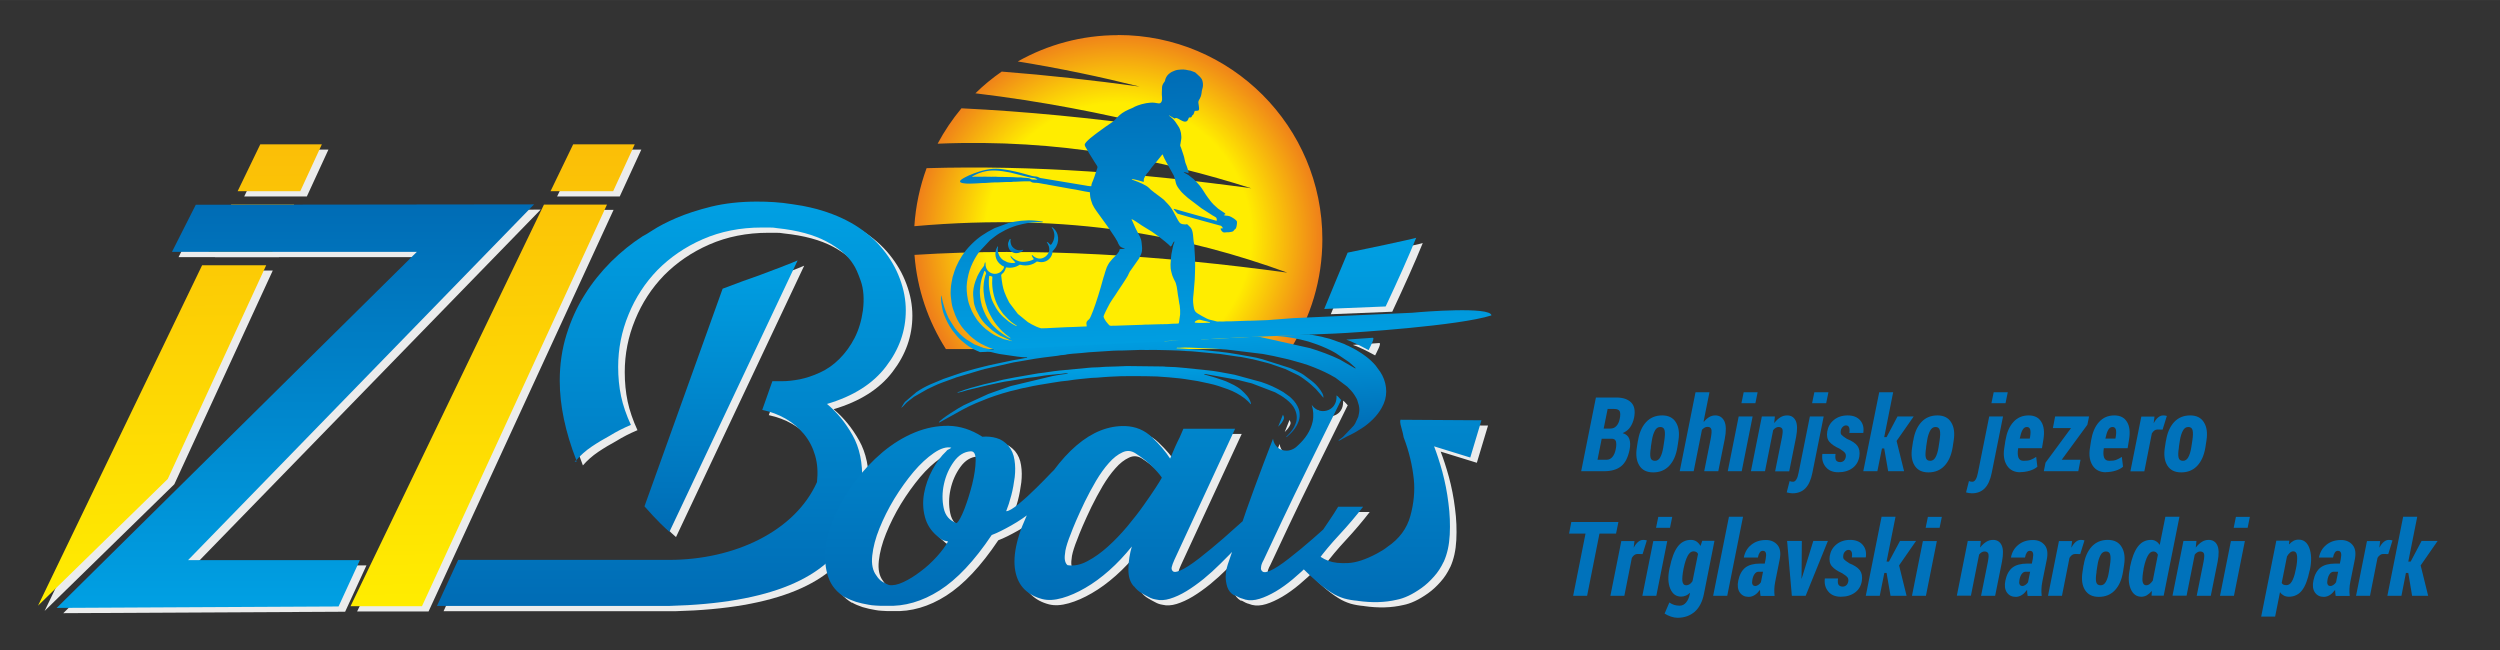 <?xml version="1.0" encoding="UTF-8"?>
<!DOCTYPE svg PUBLIC "-//W3C//DTD SVG 1.1//EN" "http://www.w3.org/Graphics/SVG/1.1/DTD/svg11.dtd">
<!-- Creator: CorelDRAW X5 -->
<svg xmlns="http://www.w3.org/2000/svg" xml:space="preserve" width="190mm" height="49.403mm" style="shape-rendering:geometricPrecision; text-rendering:geometricPrecision; image-rendering:optimizeQuality; fill-rule:evenodd; clip-rule:evenodd"
viewBox="0 0 19000 4940"
 xmlns:xlink="http://www.w3.org/1999/xlink"
 version="1.1"
 xmlns:xodm="http://www.corel.com/coreldraw/odm/2003">
 <rect x="0" y="0" width="19000" height="4940" fill="#333333" stroke="none"/>
 <defs>
  <style type="text/css">
   <![CDATA[
    .fil2 {fill:none;fill-rule:nonzero}
    .fil0 {fill:#0072BB;fill-rule:nonzero}
    .fil1 {fill:#EBECEC;fill-rule:nonzero}
    .fil10 {fill:url(#id0)}
    .fil7 {fill:url(#id1);fill-rule:nonzero}
    .fil4 {fill:url(#id2);fill-rule:nonzero}
    .fil8 {fill:url(#id3);fill-rule:nonzero}
    .fil5 {fill:url(#id4);fill-rule:nonzero}
    .fil3 {fill:url(#id5);fill-rule:nonzero}
    .fil6 {fill:url(#id6);fill-rule:nonzero}
    .fil9 {fill:url(#id7);fill-rule:nonzero}
    .fil11 {fill:url(#id8);fill-rule:nonzero}
    .fil12 {fill:url(#id9);fill-rule:nonzero}
    .fil14 {fill:url(#id10);fill-rule:nonzero}
    .fil13 {fill:url(#id11);fill-rule:nonzero}
   ]]>
  </style>
  <radialGradient id="id0" gradientUnits="userSpaceOnUse" cx="8499.23" cy="1793.81" r="1550.64" fx="8499.23" fy="1793.81">
   <stop offset="0" style="stop-color:#FFED00"/>
   <stop offset="0.329" style="stop-color:#FFED00"/>
   <stop offset="0.651" style="stop-color:#FFED00"/>
   <stop offset="1" style="stop-color:#EF7F1A"/>
   <stop offset="1" style="stop-color:#EF7F1A"/>
  </radialGradient>
  <linearGradient id="id1" gradientUnits="userSpaceOnUse" x1="2244.86" y1="4619.74" x2="2244.86" y2="1552.9">
   <stop offset="0" style="stop-color:#00A0E3"/>
   <stop offset="1" style="stop-color:#006CB5"/>
  </linearGradient>
  <linearGradient id="id2" gradientUnits="userSpaceOnUse" x1="1389.35" y1="4616.34" x2="1345.67" y2="1084">
   <stop offset="0" style="stop-color:#FFED00"/>
   <stop offset="1" style="stop-color:#FBBE07"/>
  </linearGradient>
  <linearGradient id="id3" gradientUnits="userSpaceOnUse" xlink:href="#id2" x1="3767.06" y1="4620.16" x2="3721.7" y2="1083.52">
  </linearGradient>
  <linearGradient id="id4" gradientUnits="userSpaceOnUse" xlink:href="#id1" x1="5101.97" y1="1532.78" x2="5101.97" y2="4606.64">
  </linearGradient>
  <linearGradient id="id5" gradientUnits="userSpaceOnUse" xlink:href="#id1" x1="4375.48" y1="3496.6" x2="4375.48" y2="3508.88">
  </linearGradient>
  <linearGradient id="id6" gradientUnits="userSpaceOnUse" xlink:href="#id1" x1="5479.61" y1="1980.04" x2="5479.61" y2="4042.44">
  </linearGradient>
  <linearGradient id="id7" gradientUnits="userSpaceOnUse" xlink:href="#id1" x1="8762.12" y1="1807.04" x2="8762.12" y2="4611.9">
  </linearGradient>
  <linearGradient id="id8" gradientUnits="userSpaceOnUse" xlink:href="#id1" x1="9254.56" y1="2688.17" x2="9219.44" y2="518.15">
  </linearGradient>
  <linearGradient id="id9" gradientUnits="userSpaceOnUse" xlink:href="#id1" x1="7715.52" y1="1804.85" x2="7722.3" y2="1929.11">
  </linearGradient>
  <linearGradient id="id10" gradientUnits="userSpaceOnUse" xlink:href="#id1" x1="8495.99" y1="2777.33" x2="8524.23" y2="3334.45">
  </linearGradient>
  <linearGradient id="id11" gradientUnits="userSpaceOnUse" xlink:href="#id1" x1="8678.46" y1="2535.08" x2="8721.08" y2="3355">
  </linearGradient>
 </defs>
 <g id="Layer_x0020_1">
  <g id="_753384912">
   <path class="fil0" d="M12017 3581l112 -560 156 0c50,0 87,13 112,38 25,25 32,64 22,115 -6,29 -16,53 -30,73 -14,20 -33,34 -56,44l0 1c25,7 42,22 50,44 8,23 8,50 2,81 -12,59 -33,101 -64,126 -31,25 -74,38 -128,38l-175 0zm156 -247l-32 160 69 0c17,0 32,-7 44,-21 12,-14 20,-32 25,-56 6,-28 6,-49 2,-63 -5,-14 -16,-20 -34,-20l-74 0zm15 -77l50 0c19,0 34,-6 46,-19 12,-12 21,-30 26,-55 6,-29 5,-48 -1,-59 -7,-11 -20,-16 -41,-16l-50 0 -30 149z"/>
   <path id="1" class="fil0" d="M12449 3348c9,-59 30,-106 61,-140 32,-34 72,-51 123,-51 48,0 83,18 104,53 22,35 28,81 19,138l-8 52c-10,60 -30,106 -62,140 -31,33 -72,50 -122,50 -48,0 -83,-17 -105,-52 -22,-35 -28,-81 -19,-137l8 -52zm98 52c-6,34 -7,60 -3,77 4,17 15,25 34,25 17,0 30,-9 40,-27 10,-18 18,-43 23,-76l8 -52c5,-33 6,-59 2,-76 -4,-18 -15,-26 -33,-26 -17,0 -31,9 -41,28 -10,19 -18,43 -23,75l-8 52z"/>
   <path id="12" class="fil0" d="M12950 3204l1 0c12,-15 26,-27 40,-35 14,-8 29,-12 45,-12 32,0 55,15 69,44 14,29 15,75 3,136l-49 244 -107 0 49 -245c7,-37 9,-62 5,-74 -4,-12 -13,-18 -29,-18 -8,0 -15,2 -22,6 -7,4 -13,9 -20,16l-63 315 -106 0 120 -600 106 0 -45 223z"/>
   <path id="123" class="fil0" d="M13237 3581l-106 0 83 -416 106 0 -83 416zm104 -517l-106 0 17 -83 106 0 -17 83z"/>
   <path id="1234" class="fil0" d="M13484 3213l1 1c14,-18 29,-32 45,-42 16,-10 33,-15 52,-15 30,0 52,13 65,40 13,27 14,68 3,126l-52 259 -107 0 52 -259c6,-31 7,-52 3,-62 -4,-10 -14,-16 -29,-16 -7,0 -14,2 -21,6 -7,4 -14,10 -20,18l-62 312 -107 0 83 -416 99 0 -5 48z"/>
   <path id="12345" class="fil0" d="M13860 3165l-86 429c-11,54 -29,93 -54,118 -25,25 -58,37 -97,37 -8,0 -15,-1 -22,-2 -7,-1 -14,-3 -22,-5l22 -86c5,2 9,3 13,4 4,1 9,1 14,1 9,0 17,-6 24,-17 7,-11 13,-28 17,-50l86 -429 106 0zm19 -101l-107 0 17 -83 107 0 -17 83z"/>
   <path id="123456" class="fil0" d="M14028 3473c2,-13 0,-23 -6,-31 -6,-8 -20,-19 -41,-32 -36,-16 -62,-34 -78,-53 -16,-19 -21,-45 -16,-77 6,-36 22,-65 50,-88 28,-23 63,-35 105,-35 41,0 73,12 95,37 22,25 30,57 24,96l-106 0c3,-19 2,-33 -2,-42 -4,-10 -12,-15 -24,-15 -9,0 -17,4 -25,12 -8,8 -13,18 -14,29 -2,13 -1,23 5,30 6,7 19,17 41,31 38,15 65,33 80,53 15,20 20,47 15,81 -6,37 -23,67 -52,88 -28,21 -64,32 -108,32 -43,0 -75,-14 -97,-42 -22,-28 -29,-60 -24,-97l100 0c-3,23 -2,39 4,48 6,9 17,14 32,14 11,0 20,-4 28,-11 7,-7 12,-17 14,-29z"/>
   <polygon id="1234567" class="fil0" points="14320,3408 14303,3408 14268,3581 14161,3581 14282,2981 14388,2981 14320,3322 14338,3322 14421,3165 14544,3165 14414,3351 14471,3581 14350,3581 "/>
   <path id="12345678" class="fil0" d="M14541 3348c9,-59 30,-106 61,-140 32,-34 72,-51 123,-51 48,0 83,18 104,53 22,35 28,81 19,138l-8 52c-10,60 -30,106 -62,140 -31,33 -72,50 -122,50 -48,0 -83,-17 -105,-52 -22,-35 -28,-81 -19,-137l8 -52zm98 52c-6,34 -7,60 -3,77 4,17 15,25 34,25 17,0 30,-9 40,-27 10,-18 18,-43 23,-76l8 -52c5,-33 6,-59 2,-76 -4,-18 -15,-26 -33,-26 -17,0 -31,9 -41,28 -10,19 -18,43 -23,75l-8 52z"/>
   <path id="123456789" class="fil0" d="M15223 3165l-86 429c-11,54 -29,93 -54,118 -25,25 -58,37 -97,37 -8,0 -15,-1 -22,-2 -7,-1 -14,-3 -22,-5l22 -86c5,2 9,3 13,4 4,1 9,1 14,1 9,0 17,-6 24,-17 7,-11 13,-28 17,-50l86 -429 106 0zm19 -101l-107 0 17 -83 107 0 -17 83z"/>
   <path id="12345678910" class="fil0" d="M15354 3589c-45,0 -79,-17 -101,-51 -22,-34 -29,-78 -21,-130l9 -59c10,-60 29,-107 60,-141 30,-34 69,-51 117,-51 44,0 76,16 96,49 20,32 25,77 16,133l-11 67 -181 0 0 2c-5,29 -4,53 2,69 6,17 20,25 40,25 22,0 40,-2 54,-8 14,-5 27,-13 41,-22l9 75c-15,13 -34,23 -57,30 -23,7 -48,11 -74,11zm50 -344c-14,0 -25,8 -33,23 -9,16 -15,37 -21,65l76 0 3 -15c4,-25 4,-43 0,-55 -4,-12 -12,-18 -25,-18z"/>
   <polygon id="1234567891011" class="fil0" points="15669,3494 15812,3494 15795,3581 15533,3581 15546,3516 15740,3253 15602,3253 15619,3165 15877,3165 15864,3228 "/>
   <path id="123456789101112" class="fil0" d="M16005 3589c-45,0 -79,-17 -101,-51 -22,-34 -29,-78 -21,-130l9 -59c10,-60 29,-107 60,-141 30,-34 69,-51 117,-51 44,0 76,16 96,49 20,32 25,77 16,133l-11 67 -181 0 0 2c-5,29 -4,53 2,69 6,17 20,25 40,25 22,0 40,-2 54,-8 14,-5 27,-13 41,-22l9 75c-15,13 -34,23 -57,30 -23,7 -48,11 -74,11zm50 -344c-14,0 -25,8 -33,23 -9,16 -15,37 -21,65l76 0 3 -15c4,-25 4,-43 0,-55 -4,-12 -12,-18 -25,-18z"/>
   <path id="12345678910111213" class="fil0" d="M16436 3265l-39 -1c-9,0 -17,3 -24,8 -7,5 -13,12 -19,22l-57 288 -106 0 83 -416 100 0 -6 49 1 0c10,-19 21,-33 33,-43 12,-10 25,-15 39,-15 4,0 9,1 14,1 5,1 9,2 13,3l-32 103z"/>
   <path id="1234567891011121314" class="fil0" d="M16462 3348c9,-59 30,-106 61,-140 32,-34 72,-51 123,-51 48,0 83,18 104,53 22,35 28,81 19,138l-8 52c-10,60 -30,106 -62,140 -31,33 -72,50 -122,50 -48,0 -83,-17 -105,-52 -22,-35 -28,-81 -19,-137l8 -52zm98 52c-6,34 -7,60 -3,77 4,17 15,25 34,25 17,0 30,-9 40,-27 10,-18 18,-43 23,-76l8 -52c5,-33 6,-59 2,-76 -4,-18 -15,-26 -33,-26 -17,0 -31,9 -41,28 -10,19 -18,43 -23,75l-8 52z"/>
   <polygon id="123456789101112131415" class="fil0" points="12282,4055 12156,4055 12062,4528 11956,4528 12050,4055 11925,4055 11942,3967 12300,3967 "/>
   <path id="12345678910111213141516" class="fil0" d="M12484 4211l-39 -1c-9,0 -17,3 -24,8 -7,5 -13,12 -19,22l-57 288 -106 0 83 -416 100 0 -6 49 1 0c10,-19 21,-33 33,-43 12,-10 25,-15 39,-15 4,0 9,1 14,1 5,1 9,2 13,3l-32 103z"/>
   <path id="1234567891011121314151617" class="fil0" d="M12588 4528l-106 0 83 -416 106 0 -83 416zm104 -517l-106 0 17 -83 106 0 -17 83z"/>
   <path id="123456789101112131415161718" class="fil0" d="M12690 4314c14,-71 34,-124 60,-159 26,-35 60,-52 101,-52 16,0 30,4 42,12 12,8 22,19 31,34l13 -39 93 0 -80 403c-12,60 -35,105 -70,136 -35,30 -78,46 -131,46 -16,0 -32,-3 -50,-9 -18,-6 -34,-14 -48,-23l36 -84c12,8 24,14 36,18 12,4 27,6 43,6 19,0 35,-8 48,-24 14,-16 23,-38 29,-66l1 -6 -1 -1c-10,9 -21,17 -32,21 -11,5 -23,7 -35,7 -38,0 -65,-20 -82,-60 -17,-40 -19,-91 -6,-153l1 -8zm105 8c-8,41 -11,73 -9,94 3,21 12,32 30,32 9,0 17,-3 25,-8 8,-5 15,-13 22,-23l42 -207c-3,-7 -8,-12 -13,-15 -6,-3 -13,-5 -22,-5 -16,0 -31,11 -43,33 -12,22 -22,52 -30,90l-2 8z"/>
   <polygon id="12345678910111213141516171819" class="fil0" points="13127,4528 13020,4528 13140,3927 13247,3927 "/>
   <path id="1234567891011121314151617181920" class="fil0" d="M13380 4528c-1,-7 -2,-15 -3,-22 -1,-8 -1,-15 -1,-22l-1 0c-12,16 -25,29 -39,38 -14,9 -30,14 -46,14 -30,0 -52,-11 -68,-34 -15,-22 -19,-53 -11,-90 9,-44 27,-77 53,-98 27,-21 65,-31 114,-31l34 0 7 -34c4,-22 5,-38 1,-48 -3,-10 -11,-15 -23,-15 -9,0 -17,4 -23,13 -6,9 -11,21 -14,38l-107 0c8,-41 27,-73 57,-97 30,-24 66,-36 111,-36 38,0 67,13 88,38 21,25 26,61 17,108l-34 169c-4,22 -7,41 -7,57 -1,16 0,34 2,53l-106 0zm-42 -74c8,0 16,-3 24,-8 8,-5 15,-12 21,-21l16 -80 -34 0c-12,0 -22,6 -30,17 -8,11 -14,26 -17,44 -3,15 -3,27 1,35 4,8 10,12 19,12z"/>
   <polygon id="123456789101112131415161718192021" class="fil0" points="13692,4371 13691,4398 13692,4398 13701,4371 13781,4111 13892,4111 13723,4528 13618,4528 13582,4111 13694,4111 "/>
   <path id="12345678910111213141516171819202122" class="fil0" d="M14047 4419c2,-13 0,-23 -6,-31 -6,-8 -20,-19 -41,-32 -36,-16 -62,-34 -78,-53 -16,-19 -21,-45 -16,-77 6,-36 22,-65 50,-88 28,-23 63,-35 105,-35 41,0 73,12 95,37 22,25 30,57 24,96l-106 0c3,-19 2,-33 -2,-42 -4,-10 -12,-15 -24,-15 -9,0 -17,4 -25,12 -8,8 -13,18 -14,29 -2,13 -1,23 5,30 6,7 19,17 41,31 38,15 65,33 80,53 15,20 20,47 15,81 -6,37 -23,67 -52,88 -28,21 -64,32 -108,32 -43,0 -75,-14 -97,-42 -22,-28 -29,-60 -24,-97l100 0c-3,23 -2,39 4,48 6,9 17,14 32,14 11,0 20,-4 28,-11 7,-7 12,-17 14,-29z"/>
   <polygon id="1234567891011121314151617181920212223" class="fil0" points="14338,4354 14321,4354 14286,4528 14180,4528 14300,3927 14406,3927 14338,4268 14356,4268 14440,4111 14562,4111 14433,4297 14490,4528 14368,4528 "/>
   <path id="123456789101112131415161718192021222324" class="fil0" d="M14637 4528l-106 0 83 -416 106 0 -83 416zm104 -517l-106 0 17 -83 106 0 -17 83z"/>
   <path id="12345678910111213141516171819202122232425" class="fil0" d="M15049 4159l1 1c14,-18 29,-32 45,-42 16,-10 33,-15 52,-15 30,0 52,13 65,40 13,27 14,68 3,126l-52 259 -107 0 52 -259c6,-31 7,-52 3,-62 -4,-10 -14,-16 -29,-16 -7,0 -14,2 -21,6 -7,4 -14,10 -20,18l-62 312 -107 0 83 -416 99 0 -5 48z"/>
   <path id="1234567891011121314151617181920212223242526" class="fil0" d="M15410 4528c-1,-7 -2,-15 -3,-22 -1,-8 -1,-15 -1,-22l-1 0c-12,16 -25,29 -39,38 -14,9 -30,14 -46,14 -30,0 -52,-11 -68,-34 -15,-22 -19,-53 -11,-90 9,-44 27,-77 53,-98 27,-21 65,-31 114,-31l34 0 7 -34c4,-22 5,-38 1,-48 -3,-10 -11,-15 -23,-15 -9,0 -17,4 -23,13 -6,9 -11,21 -14,38l-107 0c8,-41 27,-73 57,-97 30,-24 66,-36 111,-36 38,0 67,13 88,38 21,25 26,61 17,108l-34 169c-4,22 -7,41 -7,57 -1,16 0,34 2,53l-106 0zm-42 -74c8,0 16,-3 24,-8 8,-5 15,-12 21,-21l16 -80 -34 0c-12,0 -22,6 -30,17 -8,11 -14,26 -17,44 -3,15 -3,27 1,35 4,8 10,12 19,12z"/>
   <path id="123456789101112131415161718192021222324252627" class="fil0" d="M15810 4211l-39 -1c-9,0 -17,3 -24,8 -7,5 -13,12 -19,22l-57 288 -106 0 83 -416 100 0 -6 49 1 0c10,-19 21,-33 33,-43 12,-10 25,-15 39,-15 4,0 9,1 14,1 5,1 9,2 13,3l-32 103z"/>
   <path id="12345678910111213141516171819202122232425262728" class="fil0" d="M15836 4294c9,-59 30,-106 61,-140 32,-34 72,-51 123,-51 48,0 83,18 104,53 22,35 28,81 19,138l-8 52c-10,60 -30,106 -62,140 -31,33 -72,50 -122,50 -48,0 -83,-17 -105,-52 -22,-35 -28,-81 -19,-137l8 -52zm98 52c-6,34 -7,60 -3,77 4,17 15,25 34,25 17,0 30,-9 40,-27 10,-18 18,-43 23,-76l8 -52c5,-33 6,-59 2,-76 -4,-18 -15,-26 -33,-26 -17,0 -31,9 -41,28 -10,19 -18,43 -23,75l-8 52z"/>
   <path id="1234567891011121314151617181920212223242526272829" class="fil0" d="M16187 4314c14,-71 34,-124 60,-159 26,-35 60,-52 101,-52 14,0 26,3 37,10 11,6 21,16 29,28l43 -214 107 0 -120 600 -92 0 2 -34 -1 -1c-12,14 -24,24 -37,32 -13,7 -27,11 -41,11 -38,0 -65,-20 -82,-60 -17,-40 -19,-91 -6,-153l1 -8zm105 8c-8,41 -11,73 -9,94 3,21 12,32 30,32 8,0 16,-3 24,-9 8,-6 16,-15 24,-26l39 -197c-3,-8 -8,-14 -14,-19 -6,-4 -13,-6 -21,-6 -16,0 -30,11 -42,33 -12,22 -22,52 -30,90l-2 8z"/>
   <path id="123456789101112131415161718192021222324252627282930" class="fil0" d="M16688 4159l1 1c14,-18 29,-32 45,-42 16,-10 33,-15 52,-15 30,0 52,13 65,40 13,27 14,68 3,126l-52 259 -107 0 52 -259c6,-31 7,-52 3,-62 -4,-10 -14,-16 -29,-16 -7,0 -14,2 -21,6 -7,4 -14,10 -20,18l-62 312 -107 0 83 -416 99 0 -5 48z"/>
   <path id="12345678910111213141516171819202122232425262728293031" class="fil0" d="M16978 4528l-106 0 83 -416 106 0 -83 416zm104 -517l-106 0 17 -83 106 0 -17 83z"/>
   <path id="1234567891011121314151617181920212223242526272829303132" class="fil0" d="M17553 4337c-14,68 -33,118 -58,150 -25,32 -59,48 -100,48 -14,0 -27,-3 -38,-9 -11,-6 -21,-14 -29,-26l-37 186 -106 0 115 -577 99 0 -3 27 1 1c11,-12 22,-20 34,-27 12,-6 25,-9 39,-9 38,0 65,21 81,64 16,43 18,97 5,162l-2 8zm-105 -8c9,-43 12,-77 10,-102 -2,-24 -12,-37 -29,-37 -9,0 -17,3 -25,10 -8,7 -16,16 -23,29l-40 201c3,6 7,10 13,13 6,3 14,4 23,4 16,0 30,-9 41,-28 11,-19 21,-46 28,-83l1 -8z"/>
   <path id="123456789101112131415161718192021222324252627282930313233" class="fil0" d="M17751 4528c-1,-7 -2,-15 -3,-22 -1,-8 -1,-15 -1,-22l-1 0c-12,16 -25,29 -39,38 -14,9 -30,14 -46,14 -30,0 -52,-11 -68,-34 -15,-22 -19,-53 -11,-90 9,-44 27,-77 53,-98 27,-21 65,-31 114,-31l34 0 7 -34c4,-22 5,-38 1,-48 -3,-10 -11,-15 -23,-15 -9,0 -17,4 -23,13 -6,9 -11,21 -14,38l-107 0c8,-41 27,-73 57,-97 30,-24 66,-36 111,-36 38,0 67,13 88,38 21,25 26,61 17,108l-34 169c-4,22 -7,41 -7,57 -1,16 0,34 2,53l-106 0zm-42 -74c8,0 16,-3 24,-8 8,-5 15,-12 21,-21l16 -80 -34 0c-12,0 -22,6 -30,17 -8,11 -14,26 -17,44 -3,15 -3,27 1,35 4,8 10,12 19,12z"/>
   <path id="12345678910111213141516171819202122232425262728293031323334" class="fil0" d="M18151 4211l-39 -1c-9,0 -17,3 -24,8 -7,5 -13,12 -19,22l-57 288 -106 0 83 -416 100 0 -6 49 1 0c10,-19 21,-33 33,-43 12,-10 25,-15 39,-15 4,0 9,1 14,1 5,1 9,2 13,3l-32 103z"/>
   <polygon id="1234567891011121314151617181920212223242526272829303132333435" class="fil0" points="18303,4354 18285,4354 18251,4528 18144,4528 18264,3927 18371,3927 18303,4268 18321,4268 18404,4111 18526,4111 18397,4297 18454,4528 18332,4528 "/>
   <g id="_2081432536336">
    <path class="fil1" d="M2496 1137l-164 356 -476 0 172 -356 469 0zm-211 458l-165 359 -486 0 173 -359 478 0zm-212 461l-748 1624 -986 963 1247 -2587 488 0z"/>
    <path class="fil1" d="M4843 3270c-57,24 -110,51 -158,81 -46,25 -92,52 -138,83 -46,31 -85,66 -117,103 -84,-216 -126,-417 -126,-603 0,-124 17,-240 51,-350 34,-109 79,-210 138,-303 58,-93 126,-177 202,-253 77,-76 157,-140 241,-194 8,-3 34,-18 77,-46 43,-28 102,-59 176,-91 74,-32 163,-61 267,-87 104,-25 219,-38 346,-38 43,0 87,1 131,4 45,3 91,8 140,16 56,8 101,16 133,24l49 12c110,30 208,71 293,123 85,53 156,114 212,184 57,70 100,145 129,224 30,80 45,160 45,240 0,154 -50,296 -150,426 -99,131 -249,226 -449,285 75,62 140,141 194,237 54,95 78,212 73,350 -5,148 -38,280 -97,396 -162,337 -597,532 -1370,552l-1764 0 161 -350 1603 0c498,0 957,-218 1124,-591 8,-73 4,-140 -14,-202 -18,-62 -46,-116 -85,-163 -39,-47 -85,-86 -139,-117 -54,-31 -113,-53 -178,-67l77 -218c14,0 39,0 77,0 38,0 81,-5 130,-14 48,-10 99,-26 153,-51 54,-24 104,-59 150,-105 46,-46 84,-99 115,-159 31,-61 52,-130 63,-208 11,-89 5,-164 -16,-224 -21,-60 -40,-103 -57,-127 -40,-65 -109,-123 -204,-174 -96,-51 -220,-85 -374,-101 -19,-4 -39,-5 -60,-5 -22,0 -41,0 -57,0 -164,0 -314,30 -449,89 -135,59 -249,138 -344,234 -94,97 -168,210 -220,338 -53,128 -79,261 -79,398 0,78 7,152 22,223 15,70 40,143 75,219z"/>
    <path class="fil1" d="M5138 4082c-22,-19 -43,-39 -65,-60 -19,-19 -39,-40 -61,-63 -21,-23 -43,-47 -64,-71l594 -1654c108,-41 203,-76 287,-105 35,-14 69,-26 103,-39 34,-12 64,-24 91,-35 30,-11 59,-23 89,-36l-974 2062z"/>
    <polygon class="fil1" points="4109,1593 1538,1596 1357,1954 3218,1954 481,4660 2623,4649 2785,4297 1479,4297 "/>
    <path class="fil1" d="M4874 1137l-164 356 -476 0 172 -356 469 0zm-211 458l-1406 3052 -543 0 1470 -3052 478 0z"/>
    <path class="fil1" d="M6476 4582c-64,-38 -108,-89 -131,-156 -23,-66 -29,-140 -20,-223 10,-82 35,-167 75,-255 40,-88 91,-172 152,-253 60,-81 129,-154 206,-219 77,-64 158,-114 243,-149 85,-35 171,-52 258,-51 88,2 173,29 257,83 38,-3 73,0 107,10 34,9 64,29 91,59 24,29 40,65 46,107 7,42 7,86 2,131 -6,46 -14,92 -26,138 -12,46 -25,86 -39,121 19,0 50,-18 95,-55 44,-36 89,-77 133,-121 45,-44 84,-84 117,-119 34,-35 52,-51 55,-49 14,3 24,8 32,16 5,6 9,13 12,22 3,10 1,22 -4,39 -19,43 -50,88 -93,133 -43,46 -91,90 -144,131 -53,42 -107,79 -164,111 -57,32 -106,57 -149,73 -132,197 -264,337 -396,421 -132,84 -267,123 -404,117l-12 0c-27,0 -50,0 -71,-2 -20,-1 -37,-3 -51,-6 -35,-6 -67,-13 -97,-22 -30,-10 -57,-21 -81,-35zm768 -1116c5,-6 11,-10 18,-12 7,-3 13,-7 18,-12 -38,-8 -82,6 -133,41 -51,35 -103,83 -154,143 -51,61 -100,129 -146,204 -46,76 -83,151 -113,225 -30,74 -48,143 -55,208 -7,65 4,115 31,150 13,21 29,38 46,48 18,11 34,19 50,25 30,5 66,-2 109,-22 43,-20 87,-47 131,-81 45,-33 86,-71 124,-113 38,-42 66,-80 85,-115 -19,-3 -35,-8 -49,-16 -14,-8 -24,-16 -32,-24 -49,-41 -80,-90 -95,-148 -15,-58 -17,-117 -6,-178 11,-61 32,-120 63,-178 31,-58 67,-106 107,-143zm77 550c16,-14 36,-50 59,-109 23,-60 42,-122 59,-188 16,-66 25,-125 26,-176 1,-51 -11,-75 -39,-73 -48,3 -91,29 -127,79 -36,50 -61,106 -75,170 -14,63 -14,124 -2,182 12,58 45,96 99,115zm1347 481c-30,-32 -44,-78 -42,-136 1,-58 10,-114 26,-168 -54,67 -111,128 -172,182 -61,54 -121,98 -182,133 -60,35 -119,61 -176,77 -57,16 -106,19 -150,8 -54,-14 -99,-38 -135,-73 -36,-35 -60,-82 -71,-142 -11,-60 -7,-130 12,-210 19,-81 55,-174 109,-279 221,-415 460,-619 716,-611 78,3 146,31 202,85 57,54 103,108 138,162 13,-32 26,-62 38,-89 12,-27 24,-51 35,-73 11,-24 20,-46 28,-65l393 0 -461 995c-11,24 -18,43 -21,57 -3,14 1,25 10,32 10,8 29,5 59,-8 32,-14 79,-44 140,-91 60,-47 122,-98 184,-152 70,-62 145,-130 227,-202 11,5 20,12 28,20 6,6 11,13 16,22 6,10 6,21 0,35 -103,121 -201,228 -295,319 -40,40 -83,79 -127,115 -45,36 -88,67 -131,93 -43,26 -85,45 -124,57 -39,12 -75,14 -107,6 -19,-3 -38,-9 -57,-20 -16,-8 -34,-18 -54,-30 -21,-12 -39,-29 -55,-50l0 0zm-506 -162c49,8 99,-2 152,-30 53,-28 105,-65 156,-111 51,-46 100,-97 148,-154 47,-57 89,-110 125,-162 36,-51 67,-95 91,-133 25,-38 39,-62 45,-73l0 -4c-21,-30 -49,-60 -81,-91 -32,-31 -71,-61 -117,-91 -32,-21 -66,-25 -101,-8 -35,16 -70,43 -103,81 -34,38 -66,83 -97,135 -31,53 -59,105 -85,158 -25,53 -48,101 -67,146 -19,44 -32,77 -40,99 -22,54 -35,96 -41,127 -5,31 -7,55 -4,71 3,19 10,32 20,40zm2651 -2488c-59,146 -140,326 -232,522l-467 19c66,-161 127,-307 178,-428 60,-11 524,-110 521,-113zm-331 760c21,-2 -22,75 -31,94 -148,-81 -175,-79 -168,-80l199 -14zm-239 472c-171,347 -337,680 -449,918l-140 298c-14,25 -20,43 -20,57 -3,13 1,24 12,32 11,8 31,5 60,-8 32,-14 79,-44 139,-91 61,-47 122,-98 184,-152 70,-62 146,-129 226,-202 11,5 21,12 28,20 16,16 20,35 12,57 -103,121 -201,228 -295,319 -40,41 -82,79 -125,115 -43,36 -86,67 -130,93 -43,25 -84,44 -123,56 -39,12 -75,14 -107,6l-24 -8c-14,-3 -31,-11 -53,-24l-8 0c-27,-16 -44,-38 -53,-65 -8,-27 -12,-53 -12,-77 0,-21 3,-43 8,-65 3,-11 5,-20 8,-28l73 -215 16 -44c62,-188 153,-433 255,-697 6,50 47,93 106,91 22,-1 43,-9 61,-21 4,-3 7,-5 10,-8l11 -10c54,-49 97,-109 113,-181 9,-40 6,-89 -7,-128l10 12c27,31 66,42 105,31 39,-11 66,-42 72,-83 2,-11 2,-22 1,-32l11 8c7,8 15,15 21,23zm-479 204l36 -91c1,2 2,3 3,5 7,14 7,22 0,36 -1,3 -3,5 -4,7 -8,15 -21,29 -33,41 0,0 0,0 0,0l-2 2zm1257 1028c-19,40 -43,78 -73,111 -30,34 -61,63 -95,87 -34,24 -67,44 -99,59 -32,15 -62,25 -89,30 -89,21 -189,24 -299,8l4 0c-38,-3 -73,-9 -105,-18 -32,-10 -65,-24 -97,-45 -32,-20 -67,-46 -103,-77 -36,-31 -79,-71 -127,-119l97 -121c30,35 67,60 113,77 38,14 87,19 148,16 61,-3 134,-27 220,-73 30,-16 56,-32 77,-49 92,-62 150,-141 176,-237 26,-95 35,-188 26,-277 -11,-105 -36,-212 -77,-319 -3,-19 -9,-44 -18,-75 -9,-31 -11,-51 -6,-59l615 4 -85 283 -275 -85c21,54 42,118 63,194 20,75 36,154 46,237 11,82 14,162 10,241 -4,78 -19,147 -46,206zm-1084 37c-8,0 -2,-18 18,-53 20,-35 47,-78 81,-127 33,-50 68,-100 103,-152 35,-51 62,-93 81,-125l190 0c-54,70 -114,141 -180,212 -66,71 -121,137 -164,196l20 41 -150 8z"/>
   </g>
   <rect class="fil2" width="19000" height="4940"/>
   <path class="fil3" d="M4367 3509l12 -12c0,5 1,9 4,12l-16 0z"/>
   <g id="_2081432578720">
    <path class="fil4" d="M2446 1097l-164 356 -476 0 172 -356 469 0zm-211 458l-165 359 -486 0 173 -359 478 0zm-212 461l-748 1624 -986 963 1247 -2587 488 0z"/>
    <path class="fil5" d="M4793 3230c-57,24 -110,51 -158,81 -46,25 -92,52 -138,83 -46,31 -85,66 -117,103 -84,-216 -126,-417 -126,-603 0,-124 17,-240 51,-350 34,-109 79,-210 138,-303 58,-93 126,-177 202,-253 77,-76 157,-140 241,-194 8,-3 34,-18 77,-46 43,-28 102,-59 176,-91 74,-32 163,-61 267,-87 104,-25 219,-38 346,-38 43,0 87,1 131,4 45,3 91,8 140,16 56,8 101,16 133,24l49 12c110,30 208,71 293,123 85,53 156,114 212,184 57,70 100,145 129,224 30,80 45,160 45,240 0,154 -50,296 -150,426 -99,131 -249,226 -449,285 75,62 140,141 194,237 54,95 78,212 73,350 -5,148 -38,280 -97,396 -162,337 -597,532 -1370,552l-1764 0 161 -350 1603 0c498,0 957,-218 1124,-591 8,-73 4,-140 -14,-202 -18,-62 -46,-116 -85,-163 -39,-47 -85,-86 -139,-117 -54,-31 -113,-53 -178,-67l77 -218c14,0 39,0 77,0 38,0 81,-5 130,-14 48,-10 99,-26 153,-51 54,-24 104,-59 150,-105 46,-46 84,-99 115,-159 31,-61 52,-130 63,-208 11,-89 5,-164 -16,-224 -21,-60 -40,-103 -57,-127 -40,-65 -109,-123 -204,-174 -96,-51 -220,-85 -374,-101 -19,-4 -39,-5 -60,-5 -22,0 -41,0 -57,0 -164,0 -314,30 -449,89 -135,59 -249,138 -344,234 -94,97 -168,210 -220,338 -53,128 -79,261 -79,398 0,78 7,152 22,223 15,70 40,143 75,219z"/>
    <path class="fil6" d="M5088 4042c-22,-19 -43,-39 -65,-60 -19,-19 -39,-40 -61,-63 -21,-23 -43,-47 -64,-71l594 -1654c108,-41 203,-76 287,-105 35,-14 69,-26 103,-39 34,-12 64,-24 91,-35 30,-11 59,-23 89,-36l-974 2062z"/>
    <polygon class="fil7" points="4059,1553 1488,1556 1307,1914 3168,1914 431,4620 2573,4609 2735,4257 1429,4257 "/>
    <path class="fil8" d="M4824 1097l-164 356 -476 0 172 -356 469 0zm-211 458l-1406 3052 -543 0 1470 -3052 478 0z"/>
    <path class="fil9" d="M6426 4542c-64,-38 -108,-89 -131,-156 -23,-66 -29,-140 -20,-223 10,-82 35,-167 75,-255 40,-88 91,-172 152,-253 60,-81 129,-154 206,-219 77,-64 158,-114 243,-149 85,-35 171,-52 258,-51 88,2 173,29 257,83 38,-3 73,0 107,10 34,9 64,29 91,59 24,29 40,65 46,107 7,42 7,86 2,131 -6,46 -14,92 -26,138 -12,46 -25,86 -39,121 19,0 50,-18 95,-55 44,-36 89,-77 133,-121 45,-44 84,-84 117,-119 34,-35 52,-51 55,-49 14,3 24,8 32,16 5,6 9,13 12,22 3,10 1,22 -4,39 -19,43 -50,88 -93,133 -43,46 -91,90 -144,131 -53,42 -107,79 -164,111 -57,32 -106,57 -149,73 -132,197 -264,337 -396,421 -132,84 -267,123 -404,117l-12 0c-27,0 -50,0 -71,-2 -20,-1 -37,-3 -51,-6 -35,-6 -67,-13 -97,-22 -30,-10 -57,-21 -81,-35zm768 -1116c5,-6 11,-10 18,-12 7,-3 13,-7 18,-12 -38,-8 -82,6 -133,41 -51,35 -103,83 -154,143 -51,61 -100,129 -146,204 -46,76 -83,151 -113,225 -30,74 -48,143 -55,208 -7,65 4,115 31,150 13,21 29,38 46,48 18,11 34,19 50,25 30,5 66,-2 109,-22 43,-20 87,-47 131,-81 45,-33 86,-71 124,-113 38,-42 66,-80 85,-115 -19,-3 -35,-8 -49,-16 -14,-8 -24,-16 -32,-24 -49,-41 -80,-90 -95,-148 -15,-58 -17,-117 -6,-178 11,-61 32,-120 63,-178 31,-58 67,-106 107,-143zm77 550c16,-14 36,-50 59,-109 23,-60 42,-122 59,-188 16,-66 25,-125 26,-176 1,-51 -11,-75 -39,-73 -48,3 -91,29 -127,79 -36,50 -61,106 -75,170 -14,63 -14,124 -2,182 12,58 45,96 99,115zm1347 481c-30,-32 -44,-78 -42,-136 1,-58 10,-114 26,-168 -54,67 -111,128 -172,182 -61,54 -121,98 -182,133 -60,35 -119,61 -176,77 -57,16 -106,19 -150,8 -54,-14 -99,-38 -135,-73 -36,-35 -60,-82 -71,-142 -11,-60 -7,-130 12,-210 19,-81 55,-174 109,-279 221,-415 460,-619 716,-611 78,3 146,31 202,85 57,54 103,108 138,162 13,-32 26,-62 38,-89 12,-27 24,-51 35,-73 11,-24 20,-46 28,-65l393 0 -461 995c-11,24 -18,43 -21,57 -3,14 1,25 10,32 10,8 29,5 59,-8 32,-14 79,-44 140,-91 60,-47 122,-98 184,-152 70,-62 145,-130 227,-202 11,5 20,12 28,20 6,6 11,13 16,22 6,10 6,21 0,35 -103,121 -201,228 -295,319 -40,40 -83,79 -127,115 -45,36 -88,67 -131,93 -43,26 -85,45 -124,57 -39,12 -75,14 -107,6 -19,-3 -38,-9 -57,-20 -16,-8 -34,-18 -54,-30 -21,-12 -39,-29 -55,-50l0 0zm-506 -162c49,8 99,-2 152,-30 53,-28 105,-65 156,-111 51,-46 100,-97 148,-154 47,-57 89,-110 125,-162 36,-51 67,-95 91,-133 25,-38 39,-62 45,-73l0 -4c-21,-30 -49,-60 -81,-91 -32,-31 -71,-61 -117,-91 -32,-21 -66,-25 -101,-8 -35,16 -70,43 -103,81 -34,38 -66,83 -97,135 -31,53 -59,105 -85,158 -25,53 -48,101 -67,146 -19,44 -32,77 -40,99 -22,54 -35,96 -41,127 -5,31 -7,55 -4,71 3,19 10,32 20,40zm2651 -2488c-59,146 -140,326 -232,522l-467 19c66,-161 127,-307 178,-428 60,-11 524,-110 521,-113zm-331 760c21,-2 -22,75 -31,94 -148,-81 -175,-79 -168,-80l199 -14zm-239 472c-171,347 -337,680 -449,918l-140 298c-14,25 -20,43 -20,57 -3,13 1,24 12,32 11,8 31,5 60,-8 32,-14 79,-44 139,-91 61,-47 122,-98 184,-152 70,-62 146,-129 226,-202 11,5 21,12 28,20 16,16 20,35 12,57 -103,121 -201,228 -295,319 -40,41 -82,79 -125,115 -43,36 -86,67 -130,93 -43,25 -84,44 -123,56 -39,12 -75,14 -107,6l-24 -8c-14,-3 -31,-11 -53,-24l-8 0c-27,-16 -44,-38 -53,-65 -8,-27 -12,-53 -12,-77 0,-21 3,-43 8,-65 3,-11 5,-20 8,-28l73 -215 16 -44c62,-188 153,-433 255,-697 6,50 47,93 106,91 22,-1 43,-9 61,-21 4,-3 7,-5 10,-8l11 -10c54,-49 97,-109 113,-181 9,-40 6,-89 -7,-128l10 12c27,31 66,42 105,31 39,-11 66,-42 72,-83 2,-11 2,-22 1,-32l11 8c7,8 15,15 21,23zm-479 204l36 -91c1,2 2,3 3,5 7,14 7,22 0,36 -1,3 -3,5 -4,7 -8,15 -21,29 -33,41 0,0 0,0 0,0l-2 2zm1257 1028c-19,40 -43,78 -73,111 -30,34 -61,63 -95,87 -34,24 -67,44 -99,59 -32,15 -62,25 -89,30 -89,21 -189,24 -299,8l4 0c-38,-3 -73,-9 -105,-18 -32,-10 -65,-24 -97,-45 -32,-20 -67,-46 -103,-77 -36,-31 -79,-71 -127,-119l97 -121c30,35 67,60 113,77 38,14 87,19 148,16 61,-3 134,-27 220,-73 30,-16 56,-32 77,-49 92,-62 150,-141 176,-237 26,-95 35,-188 26,-277 -11,-105 -36,-212 -77,-319 -3,-19 -9,-44 -18,-75 -9,-31 -11,-51 -6,-59l615 4 -85 283 -275 -85c21,54 42,118 63,194 20,75 36,154 46,237 11,82 14,162 10,241 -4,78 -19,147 -46,206zm-1084 37c-8,0 -2,-18 18,-53 20,-35 47,-78 81,-127 33,-50 68,-100 103,-152 35,-51 62,-93 81,-125l190 0c-54,70 -114,141 -180,212 -66,71 -121,137 -164,196l20 41 -150 8z"/>
   </g>
   <path class="fil10" d="M8498 266c857,0 1552,695 1552,1552 0,307 -89,594 -243,835l-2618 0c-134,-210 -219,-454 -239,-716 927,-59 1874,4 2834,135 -755,-274 -1638,-459 -2835,-353 10,-154 42,-302 93,-441 810,-24 1634,38 2468,153 -682,-216 -1450,-378 -2384,-339 51,-96 112,-186 181,-269 495,24 994,74 1497,143 -427,-107 -886,-196 -1391,-257 62,-61 129,-116 200,-165 348,27 697,66 1048,114 -292,-73 -599,-138 -926,-191 225,-127 485,-200 762,-200l0 0z"/>
   <g id="_2081432526544">
    <path class="fil11" d="M8847 2597c11,8 2,4 17,6 3,0 4,1 6,1l-1422 72c-19,-8 -36,-16 -56,-26l-33 -20c-23,-16 -31,-25 -50,-40 -26,-21 -50,-52 -70,-78 -8,-11 -16,-23 -23,-35l-16 -29c-15,-31 -32,-67 -38,-101l-9 -53c-2,-18 0,-33 0,-49 0,0 0,1 1,1 6,14 6,30 10,45 12,45 26,87 46,128l45 72c24,32 56,65 89,88l61 38 70 27c4,1 1,1 5,1l34 7c15,2 27,6 42,5 -3,-3 -4,-3 -7,-4 -4,-2 -4,-2 -8,-3 -17,-5 -35,-13 -52,-21 -21,-10 -42,-20 -61,-33 -5,-3 -7,-5 -12,-9l-16 -12c-1,-1 -1,-1 -3,-2 -2,-2 -3,-3 -5,-4l-20 -17c0,0 -1,-1 -1,-1l-44 -46c-28,-32 -51,-70 -67,-110l-18 -50c-9,-26 -13,-66 -16,-93 -3,-25 0,-81 6,-106l8 -41c2,-7 5,-17 8,-25 1,-5 3,-9 4,-13 1,-4 1,-2 2,-6 1,-3 1,-4 2,-6l9 -24c7,-16 14,-31 22,-46 9,-14 16,-28 25,-42 3,-4 5,-6 7,-10l21 -29c26,-32 55,-61 86,-87l30 -23c32,-22 66,-42 102,-60l106 -39c59,-16 135,-24 197,-19l30 3c7,1 13,1 20,3 7,2 12,0 17,5 -10,6 -29,1 -39,1 -66,2 -102,10 -163,26l-24 8c-20,7 -40,16 -59,25 -4,2 -7,3 -11,6 -24,12 -49,27 -71,44l-36 28 -81 86c0,0 -1,1 -1,1l-1 2c-25,34 -46,72 -62,111 -16,39 -25,79 -31,121 -6,42 -1,89 7,132 5,26 19,62 30,86 10,20 20,38 33,57 3,5 6,8 9,13l20 24c14,15 28,30 44,43l38 28c13,8 25,17 39,23l58 25 66 16c-4,-5 -3,-2 -9,-4l-77 -35c-20,-10 -37,-23 -55,-35 -3,-2 -4,-2 -6,-4l-44 -39c-22,-19 -43,-47 -58,-72l-26 -50c-6,-14 -16,-44 -17,-59l-5 -50c-3,-32 6,-77 17,-108l12 -30c2,-4 1,-4 3,-8 7,-13 13,-26 21,-38 0,0 1,-2 1,-2l6 -9c6,-9 12,-16 19,-25 7,-8 4,-5 6,-16 1,-6 3,-7 5,-16 4,3 4,2 4,10 -1,24 7,47 26,62 28,22 63,21 91,0l17 -19c4,-7 7,-12 6,-21 -7,-1 -14,-7 -20,-10l-16 -14c-29,-29 -36,-73 -22,-110 3,-8 8,-11 9,-20 7,4 3,13 2,21 -2,19 6,41 15,57 7,11 15,19 25,27l34 17c13,4 48,10 60,2 -1,-4 -34,-32 -36,-44 -1,-5 -1,-6 2,-8 2,6 6,10 11,14 0,0 1,1 1,1 0,0 1,1 1,1 0,0 1,1 1,1 0,0 1,1 1,1 2,2 3,3 5,4 26,18 52,28 87,24 23,-2 53,-8 67,-20 -6,-8 -14,-19 -16,-31 7,0 10,6 15,10 13,11 35,19 53,17 13,-1 31,-10 40,-18 54,-50 7,-102 6,-108 13,0 20,16 30,22 5,-4 3,-1 7,-6 2,-3 3,-5 5,-8 7,-11 12,-23 14,-36 5,-22 2,-42 -6,-62 -2,-5 -1,-3 -4,-8 -2,-3 -10,-11 -7,-14 2,-3 2,0 5,2 52,37 56,113 17,161 -3,4 -6,7 -9,11 -3,3 -2,2 -5,5l-2 3c-1,1 -1,1 -1,3 -1,5 -1,9 -2,16 -11,43 -53,71 -98,63 -31,-6 -10,-5 -41,11l-2 1c0,0 -2,1 -2,1 -22,11 -55,16 -80,12 -39,-7 -13,-6 -49,9 -17,7 -43,12 -63,9 -10,-1 -16,-6 -19,6 -3,10 -8,20 -14,29 -5,6 -21,17 -20,22 3,25 5,50 10,74 3,15 9,41 15,55 11,28 18,44 32,71 2,5 3,6 6,11l64 84 76 62c2,1 3,2 5,3 4,2 5,3 9,5l15 9c20,11 50,25 72,30 11,2 211,-11 243,-10l92 -4c8,-1 10,2 11,-3 1,-8 -12,-30 14,-48 11,-8 14,-21 20,-33l15 -37c23,-60 56,-167 73,-232 3,-13 8,-26 12,-39 4,-14 7,-26 12,-39 4,-13 8,-24 15,-36 3,-5 7,-12 10,-17l24 -29c13,-14 27,-27 39,-41l10 -14c0,0 0,-1 1,-1 3,-6 4,-12 6,-19 12,-1 25,0 37,-4l0 -3c-5,0 -6,0 -10,-1 -28,-8 -34,-24 -44,-48l-6 -11c0,0 0,-1 -1,-1 -12,-23 -28,-43 -41,-64l-25 -37c-28,-40 -57,-80 -86,-119 -12,-16 -22,-33 -31,-51l-11 -32c-10,-36 -5,-29 -9,-61 -48,-6 -98,-20 -145,-26l-172 -31c-7,-1 -7,-2 -14,-3 -4,-1 -9,-1 -14,-2l-44 -8c-20,-4 -41,2 -58,-9 -6,-4 -4,-4 -13,-4 -31,0 -70,0 -102,3 -8,1 -8,-1 -16,0 -6,0 -12,2 -18,2 -11,1 -22,-1 -34,0l-67 3c-24,-1 -78,3 -104,5 -8,1 -8,-1 -16,0l-34 2c-6,0 -12,1 -18,1 -34,1 -61,4 -96,-2 -62,-12 27,-49 40,-56 5,-3 8,-4 14,-6 5,-2 9,-4 14,-6 5,-2 10,-3 15,-6 6,-3 10,-3 17,-6 34,-12 65,-21 101,-26 31,-5 69,-5 100,0 24,4 48,6 71,12 19,5 39,7 58,13l99 27c25,5 31,1 46,9 12,7 21,7 34,9l59 10c5,1 6,1 12,2l259 43c6,1 5,2 12,2 9,1 15,3 25,2 0,-14 8,-32 13,-43 9,-20 14,-40 21,-61 17,-52 20,-33 -8,-78l-40 -64c-2,-4 -3,-6 -6,-10l-16 -28c-5,-9 -13,-19 -14,-30 -2,-22 80,-80 102,-97l58 -42c22,-16 46,-29 66,-48 18,-17 31,-35 58,-54 16,-11 31,-19 49,-27l28 -12c15,-8 26,-14 43,-20 36,-13 89,-25 128,-20 25,3 41,13 52,-9 9,-18 0,-47 2,-67 3,-38 -4,-50 16,-78 5,-7 7,-7 9,-16 1,-4 1,-7 2,-10 7,-20 20,-37 38,-48 5,-4 10,-6 16,-9 8,-4 28,-12 39,-13 40,-4 46,-5 86,4 5,1 8,1 13,2l34 13 35 32c15,16 21,25 24,50 2,18 0,31 -5,46 -5,16 -2,12 -5,29 -6,42 -21,49 -24,64 -3,16 11,54 2,67 -3,5 -23,4 -30,5 -3,7 -7,24 -11,28l-8 7c-2,2 -1,1 -2,3 -3,6 -1,8 -9,11 -13,5 -11,-9 -20,15 -11,29 -39,16 -58,5 -50,-31 -35,-3 -51,-14l-37 -22c2,5 3,5 7,8 0,0 2,1 2,1l13 11c20,17 35,41 49,63 7,11 10,15 14,28 8,26 6,20 9,49 2,15 -3,33 -5,47 -1,5 0,4 -1,8 -4,15 -3,17 4,32l17 51c2,6 4,12 6,19 4,16 8,42 14,54 6,12 20,56 21,69 -8,0 -16,-4 -23,-6l-5 -1c-5,-1 -4,-1 -10,0 4,5 29,16 37,22l38 30c15,15 31,30 44,46 28,34 42,65 66,96l13 17c1,1 1,1 2,3 18,24 39,44 62,63l46 31c5,3 8,4 9,11l-11 5c3,9 26,3 45,11 14,6 52,27 54,41 1,14 -2,38 -8,50 -3,5 -3,4 -8,8 -13,11 -6,15 -26,19 -36,7 -24,1 -41,4 -7,1 -18,2 -24,-2 -3,-2 -5,-4 -8,-7 -4,-4 -9,-13 -10,-20 13,-5 17,3 17,-4 0,-3 -5,-8 -7,-11 0,0 -4,-5 -5,-5 -5,-3 0,-1 -6,-2l-157 -43c-3,-1 -3,-1 -6,-2 -19,-6 -39,-9 -59,-16l-103 -30c-2,-2 -7,-7 -9,-9l-20 -23c-3,-6 0,-5 4,-4 20,4 37,11 57,16l228 64c8,2 13,3 21,6 5,1 18,8 17,-1 -2,-23 -5,-19 -33,-36l-84 -54c0,0 -1,0 -1,-1l-100 -76c-3,-2 -4,-4 -7,-6 -11,-9 -41,-36 -49,-47 -10,-13 -21,-25 -29,-41 -8,-13 -10,-30 -14,-45 -3,-9 -4,-13 -7,-23 -1,-3 -3,-8 -4,-11l-56 -101c-7,-13 -24,-44 -27,-58 -8,3 -7,6 -12,11 -21,28 -45,54 -67,81l-4 5c-9,11 -20,29 -28,38 -12,12 -10,10 -19,25 -10,18 -17,23 -14,48 -9,0 -34,-10 -45,-12 -13,-3 -34,-9 -47,-8 2,6 10,6 15,8 34,12 94,35 118,60 1,1 2,2 3,3 0,0 1,1 1,1l2 2c3,3 3,3 6,6l19 15c2,2 4,3 6,5l39 29c12,10 27,19 38,30 4,4 7,8 11,12 11,12 23,23 33,36 16,21 28,43 40,66l12 23c15,27 21,42 45,46 5,1 14,2 20,2 10,-1 10,-4 17,1l23 23c23,27 17,88 26,122 2,8 2,32 3,43 3,34 6,96 5,128 -1,23 -1,79 -3,101l-8 97c-2,28 -7,51 -4,80 8,74 13,69 67,101l36 19c15,8 36,12 53,16 12,2 22,8 34,7 10,-1 16,-1 25,0 17,1 36,-3 54,-2 9,0 18,1 27,0l109 -4c26,1 54,-2 79,-2 26,0 54,-3 81,-3l195 -15c12,-1 894,-40 906,-41 91,-9 594,-48 601,20 -244,79 -1045,132 -1188,138l0 0c-460,19 -917,36 -1019,47 3,4 8,3 14,4l-159 8c-14,-2 -28,-3 -40,-3 -17,-1 -67,-1 -84,1l0 0zm347 -149c-8,-1 -10,-2 -16,-4l-31 -7c-19,-4 -29,-12 -46,-4 -13,5 -21,9 -21,19 48,6 101,-1 115,1l-1 -5zm-1465 31c-2,-5 -1,-2 -4,-5l-21 -14c-27,-17 -53,-45 -75,-69 -3,-3 -4,-5 -7,-8l-24 -34c-32,-51 -50,-109 -56,-169 -4,-35 1,-69 0,-77 -6,-3 -15,-7 -24,-6 -1,6 -1,13 -2,19 -1,5 -1,13 -1,18 1,15 -1,24 1,39 3,26 3,33 9,59l10 37c5,17 25,56 35,72 16,26 32,46 54,67l44 37c11,7 46,31 59,33zm-154 -8c-3,-4 -4,-6 -7,-10 -2,-2 -2,-2 -4,-5l-10 -14c-16,-24 -41,-70 -51,-98l-12 -38c-9,-29 -13,-61 -16,-92 -3,-33 3,-89 14,-122 2,-5 6,-13 5,-17 0,-5 -6,-7 -7,-16l-6 1 -18 52c-2,6 -4,12 -5,18 -3,17 -5,19 -7,39l-4 42c-1,23 4,69 10,91 2,7 4,13 5,21 2,8 5,12 7,19 3,9 4,12 7,19l16 35c10,18 17,30 29,47 19,26 34,41 57,62 16,15 87,67 105,66l-19 -14c-20,-14 -28,-23 -43,-36 -11,-9 -28,-29 -38,-41 -3,-4 -5,-5 -8,-9zm1322 -595c-5,-13 -76,-67 -86,-75 0,0 -1,-1 -1,-1l-51 -36c-1,-1 -2,-2 -4,-3l-78 -48c-6,-4 -13,-9 -19,-13 -17,-10 -40,-29 -58,-35 1,7 2,7 5,13l24 54c2,4 3,6 5,10 2,4 3,7 5,10 15,29 34,56 37,90 3,33 9,56 -3,88l-16 34 -61 87c-7,9 -13,17 -17,28 -7,21 -34,57 -47,79l-36 54c-25,42 -55,76 -78,125 -5,10 -31,60 -31,69 0,3 5,13 6,16 7,14 17,27 27,38 10,11 10,15 25,16 8,0 13,-1 20,-1 7,0 9,1 18,0l175 -6c16,1 40,-3 58,-2l98 -3c8,-1 10,1 20,0 15,-2 25,0 38,-1 15,-1 26,-2 41,-3 13,-1 23,1 38,-1 10,-1 8,-2 10,-13l8 -56c1,-23 0,-45 -3,-68 -1,-8 -3,-10 -4,-19 -2,-24 -7,-41 -10,-63 -3,-20 -5,-43 -9,-62 -11,-45 -8,-27 -23,-60 -1,-3 -1,-4 -3,-7 -5,-10 -9,-21 -12,-34 -3,-13 -7,-24 -8,-38 -2,-16 -1,-43 1,-57 2,-18 2,-34 5,-52l10 -49c3,-12 5,-24 10,-35 2,-6 3,-4 2,-12 -6,3 -11,14 -14,20 -4,8 -6,16 -15,19zm-1017 -515c-28,-14 -19,-4 -56,-13l-146 -37c-38,-7 -75,-14 -114,-15 -38,-1 -64,2 -100,12 -15,4 -40,14 -53,21l-23 12c4,5 6,3 15,2 8,-1 9,0 16,0 13,-1 21,1 33,0 17,-1 47,0 66,0 13,0 20,1 33,0 10,-1 22,0 32,1l113 2c7,1 8,1 16,1 11,0 22,2 31,1 20,-1 17,1 31,2 71,3 48,10 70,14l44 1 -8 -2z"/>
    <path class="fil12" d="M7679 1833c2,22 8,39 26,53 35,28 63,10 72,13 -1,4 0,1 -2,4 -1,1 -3,3 -4,4 -18,15 -44,21 -66,14 -28,-9 -41,-30 -44,-61 -1,-7 1,-11 2,-17l9 -22c0,0 0,-1 1,-1 11,-15 6,11 6,13z"/>
   </g>
   <g id="_2081432524912">
    <path class="fil13" d="M9562 2559c2,2 2,0 16,2 6,1 8,2 13,3l366 82c67,20 163,55 227,87l109 63c10,6 6,5 8,3 3,-3 -2,-6 -5,-9l-42 -37c0,0 -1,-1 -1,-1l-102 -69c-36,-22 -97,-49 -138,-64 -8,-3 -16,-6 -23,-8 -17,-5 -31,-11 -48,-16 -71,-20 -165,-38 -243,-42l252 -12c5,4 12,3 21,4l68 13c4,1 9,2 13,3 6,2 5,2 10,3l44 11c6,2 13,4 20,7l81 29c7,3 13,5 20,9 7,4 11,5 18,8 28,14 55,27 81,44l8 5c6,4 11,6 16,10l25 18c29,21 57,47 79,73l35 48c47,71 60,163 27,240 -2,4 -2,5 -4,9 -28,64 -80,119 -139,163 -5,4 -11,7 -16,11l-53 33c-30,18 -65,32 -96,50l-27 15c-6,2 -1,2 -11,3 7,-10 26,-21 36,-30l83 -87c4,-6 6,-9 10,-16l23 -50c12,-47 11,-72 -5,-117 -2,-4 -2,-6 -3,-10 -2,-6 -7,-15 -10,-20l-11 -18c-15,-24 -34,-43 -54,-63l-90 -68c-60,-35 -101,-54 -166,-80 -56,-23 -115,-39 -174,-55 -7,-2 -16,-4 -23,-6l-93 -21c-4,-1 -8,-2 -13,-3l-83 -16 -279 -34c-10,-1 -18,-1 -27,-2 -11,-1 -16,-2 -26,-2 -18,-1 -36,-2 -54,-3l-163 -7c-27,-2 -60,-1 -86,1 -15,1 -17,-3 -21,4 14,1 31,0 44,2l109 7c42,2 83,8 125,12 9,1 12,1 20,2 8,1 14,1 22,2 39,4 105,13 140,20l108 19c28,5 58,11 84,19l211 67c36,14 70,31 102,51 0,0 1,1 1,1l59 44c22,17 42,37 58,58 14,18 36,48 33,72l-56 -65c-11,-10 -21,-19 -31,-29 -6,-6 -10,-9 -17,-15 -7,-5 -9,-8 -16,-13 -23,-17 -45,-35 -71,-49l-91 -44c-4,-2 -2,-1 -6,-3l-115 -40c-9,-3 -16,-4 -24,-7l-47 -12c-8,-2 -15,-4 -23,-6l-37 -9c-6,-2 -4,-1 -11,-2 -29,-5 -57,-13 -86,-17 -5,-1 -6,-1 -12,-1l-129 -19c-10,-2 -16,-2 -25,-3l-189 -18c-9,0 -17,-1 -27,-2 -8,-1 -19,-1 -29,-1 -10,-1 -15,-2 -27,-2 -9,0 -19,-1 -29,-2 -48,-3 -94,-2 -142,-4 -49,-2 -97,1 -147,-1l-148 5c-19,1 -40,-1 -60,1 -24,2 -40,2 -62,4l-124 8c-26,4 -89,8 -125,11l-28 3c-14,1 -17,3 -28,5 -11,2 -23,2 -33,3 -12,1 -14,4 -28,5 -32,3 -172,21 -214,30 -32,7 -123,19 -144,26l-192 44c-8,3 -17,5 -26,7l-194 58c-6,2 -3,2 -10,4l-96 35c-39,14 -76,33 -112,50l-100 57c-5,4 -4,4 -9,7l-44 34c-13,11 -32,38 -45,43l22 -36c3,-4 4,-5 8,-10l86 -73c32,-22 68,-42 104,-58l103 -43 140 -48c34,-9 67,-20 102,-29l67 -17c23,-7 146,-32 178,-39l37 -8c14,-3 24,-4 37,-6 24,-3 50,-11 73,-13l0 -4c-20,2 -54,-3 -74,-5l-130 -19c-3,-1 -4,-1 -7,-1 -22,-4 -43,-10 -64,-15 -17,-5 -31,-9 -45,-14l2075 -103 0 0z"/>
    <path class="fil14" d="M9508 3074l-2 0c-28,-37 -67,-63 -108,-86 -43,-24 -92,-39 -139,-55 -23,-8 -44,-12 -68,-18 -6,-2 -2,-1 -9,-2l-80 -17c-9,-1 -11,-1 -19,-3 -8,-2 -11,-2 -19,-3l-57 -9c-12,-2 -25,-3 -37,-5 -58,-7 -119,-11 -177,-15l-83 -2c-63,-2 -128,0 -191,0l-88 4c-32,3 -59,3 -93,7 -18,2 -25,0 -43,2 -60,6 -122,11 -181,21 -15,3 -32,2 -48,5l-64 10c-37,6 -158,25 -189,34 -12,3 -26,6 -40,8 -14,2 -27,7 -40,10 -64,13 -161,43 -224,67l-67 27c-7,3 -10,4 -17,7l-10 4c-32,14 -71,32 -101,49l-171 95c-7,2 -2,2 -8,0 17,-26 151,-110 191,-130l183 -84c7,-3 10,-3 16,-6l157 -55 317 -76c40,-8 75,-14 118,-18 -7,-7 -40,0 -53,1 -55,5 -117,10 -169,20 -37,7 -74,8 -111,15l-107 18c-53,6 -123,24 -177,35l-149 36c-24,7 -48,16 -73,19l0 -4c6,-2 16,-3 22,-6l41 -15c10,-3 15,-3 23,-7 7,-3 14,-4 21,-6l91 -25c38,-10 79,-17 117,-28 40,-11 80,-16 121,-25l178 -31c55,-5 105,-16 159,-21 74,-7 148,-14 222,-21 36,-4 68,-2 105,-6 33,-3 76,-2 105,-4l76 -3c9,0 15,0 26,0l251 3c11,0 15,1 25,2 10,0 15,0 26,1 30,1 64,2 94,6 9,1 13,1 22,2l184 19c41,4 114,17 154,25 14,3 28,5 42,8l202 55c59,19 115,45 167,76l49 35c1,0 2,2 2,2 6,5 9,7 14,13 24,22 42,49 53,78 8,21 10,52 5,75 -11,49 -42,92 -82,127l-11 10c-4,3 -11,5 -6,-1 0,0 5,-5 5,-5 0,0 1,-1 1,-1 20,-19 38,-41 52,-65 2,-4 4,-8 6,-13 19,-38 22,-77 1,-123 -25,-56 -95,-101 -151,-130l-172 -66c-10,-3 -20,-6 -31,-8l-63 -16c-4,-1 -2,-1 -7,-2 -3,-1 -6,-1 -9,-2l-234 -42c-11,-2 -7,-3 -21,-1l0 4c12,0 18,4 29,6 5,1 7,2 14,4 7,2 9,2 14,4 9,3 18,5 27,8l54 18c10,4 18,6 27,10 39,18 84,37 115,65 30,27 61,57 72,95 3,9 4,9 -2,14z"/>
   </g>
  </g>
 </g>
 <g id="Layer_x0020_1_0">
 </g>
</svg>
